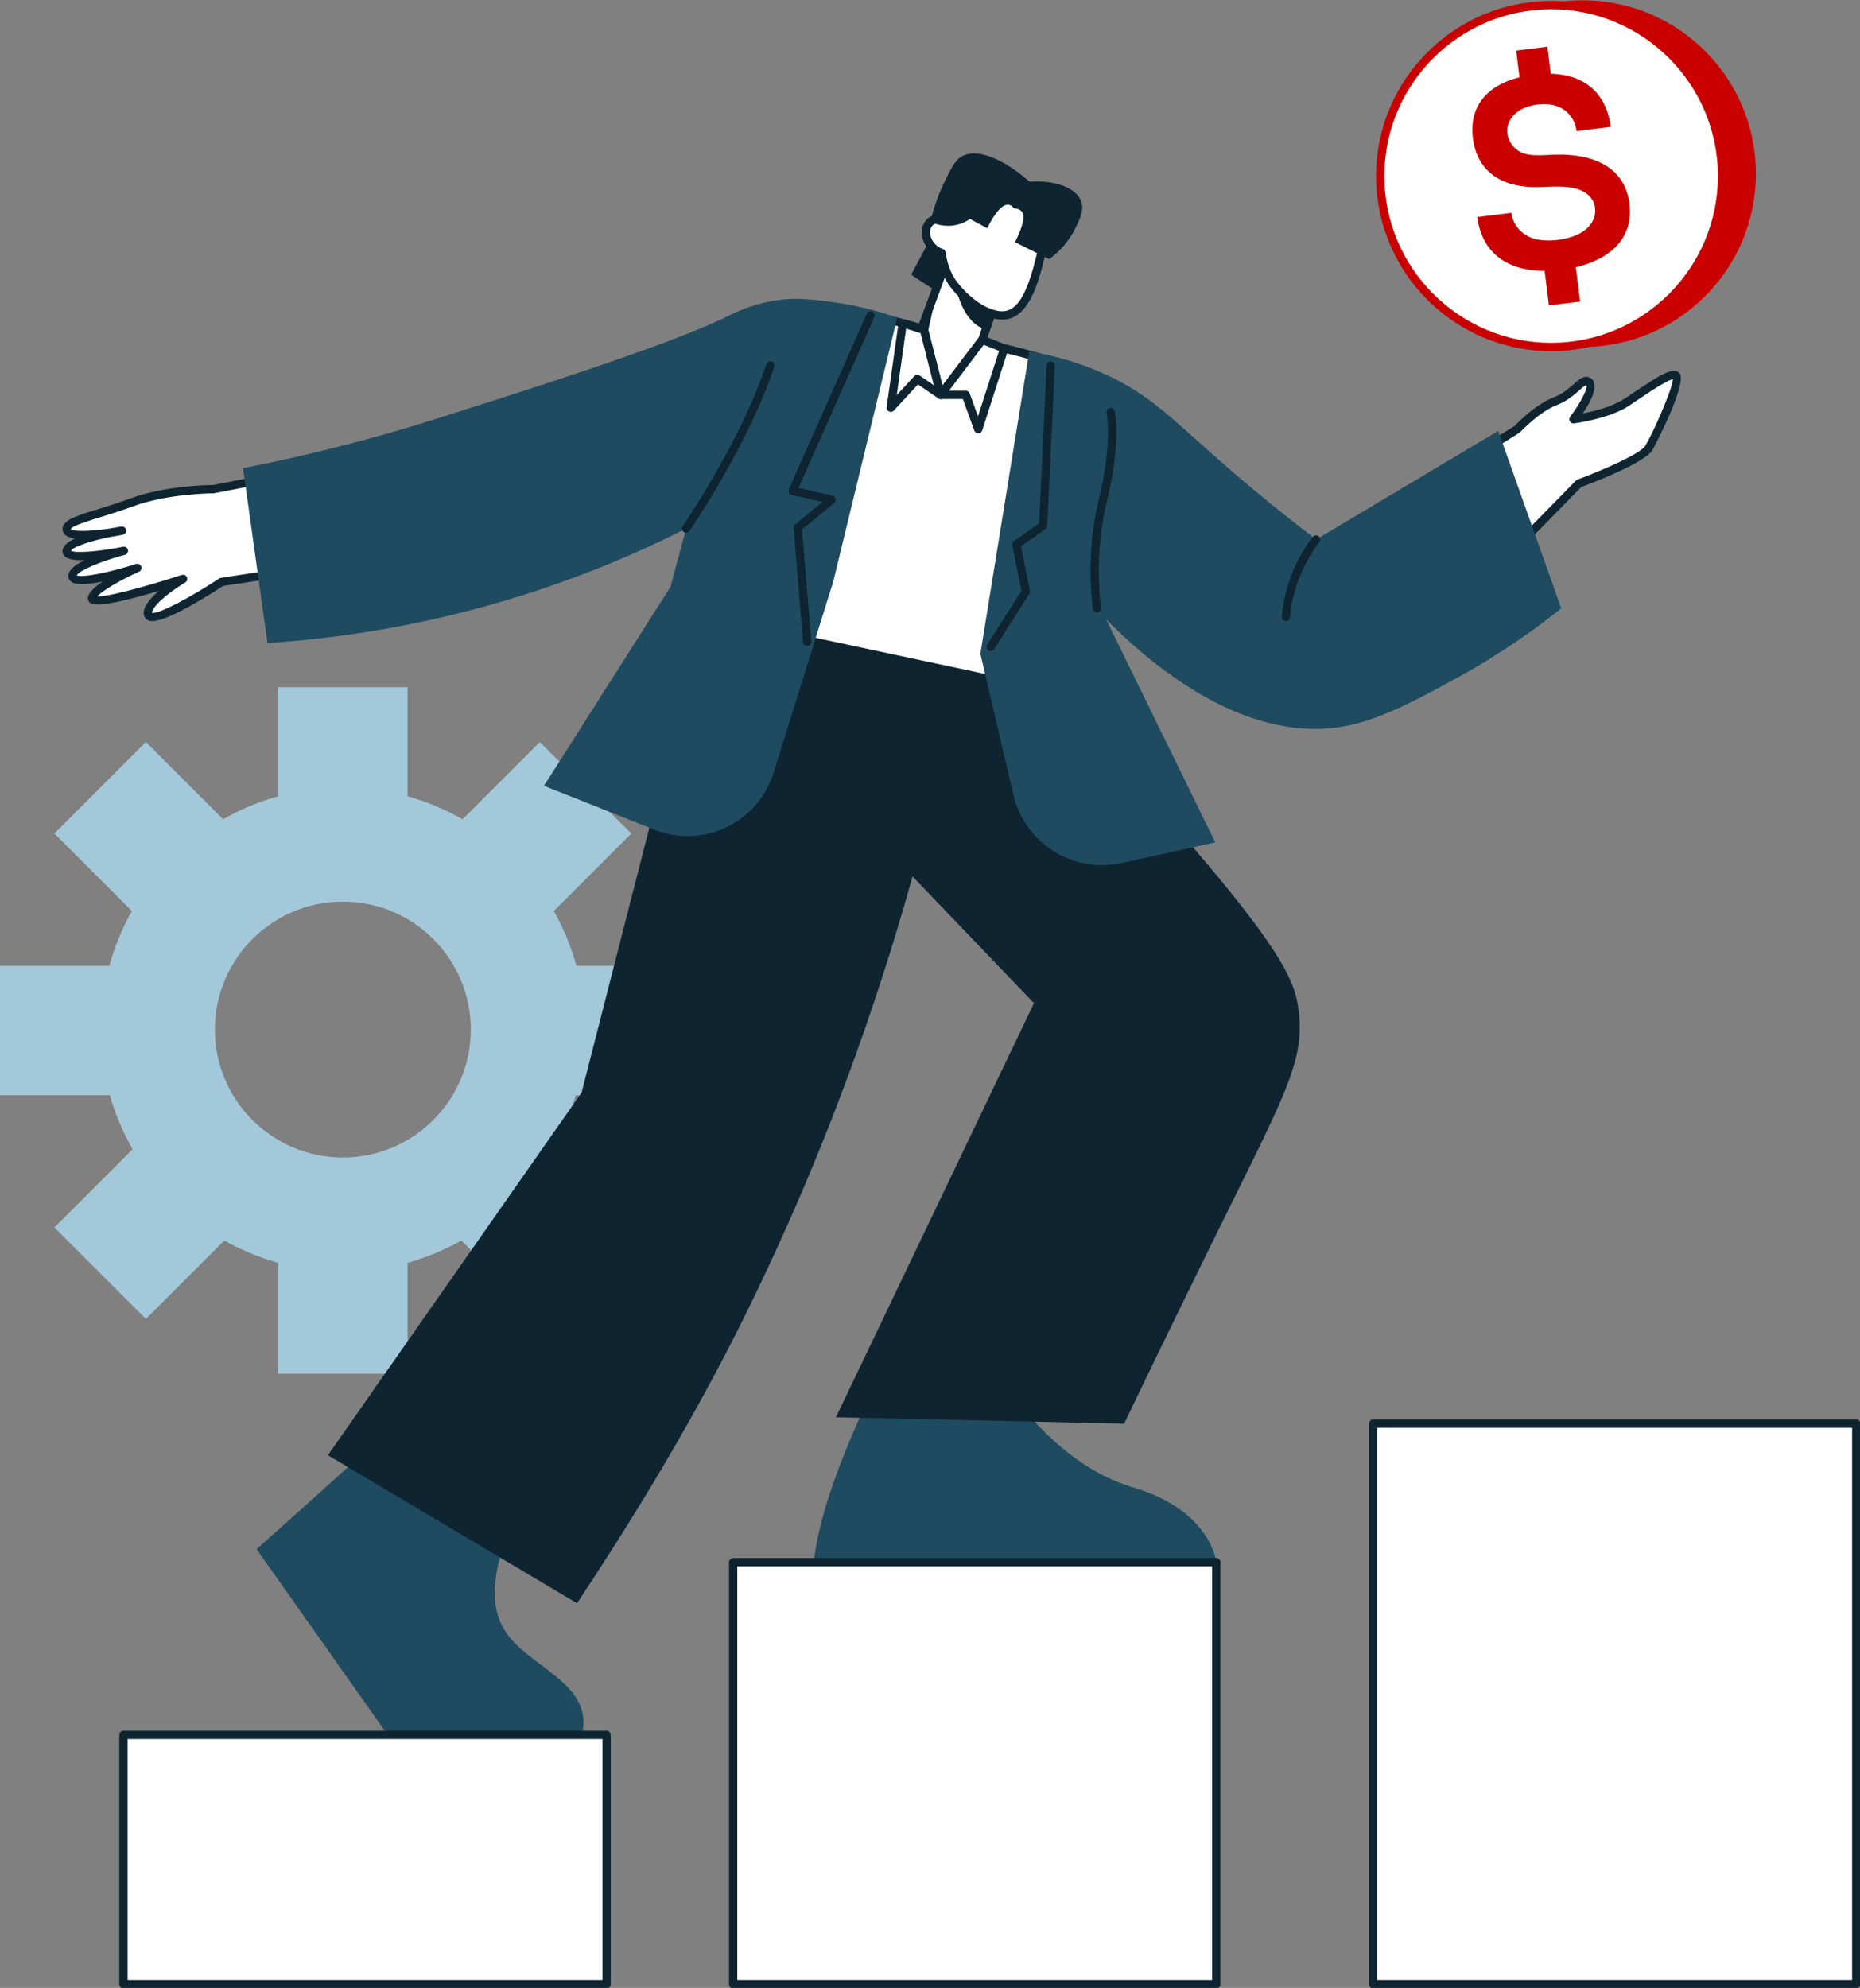 <svg xmlns="http://www.w3.org/2000/svg" width="1789" height="1912" viewBox="0 0 1789 1912" fill="none"><rect x="0" y="0" width="1789" height="1912" fill="#808080" stroke="none"/><g clip-path="url(#clip0_22_394)"><path d="M659.909 1053.35V928.94H554.359C549.279 910.34 541.939 892.66 532.659 876.21L607.199 801.67L519.229 713.7L444.939 787.99C428.429 778.55 410.679 771.08 391.969 765.89V660.98H267.559V765.88C248.849 771.07 231.099 778.54 214.589 787.98L140.299 713.69L52.329 801.66L126.869 876.2C117.589 892.65 110.259 910.32 105.169 928.93H-0.381V1053.34H105.689C110.869 1071.71 118.249 1089.16 127.529 1105.4L52.329 1180.6L140.299 1268.57L215.739 1193.12C231.919 1202.25 249.289 1209.49 267.559 1214.56V1321.28H391.969V1214.56C410.239 1209.49 427.609 1202.25 443.789 1193.12L519.239 1268.57L607.209 1180.6L532.009 1105.4C541.299 1089.16 548.669 1071.71 553.849 1053.34H659.919L659.909 1053.35ZM329.759 1113.33C261.889 1113.33 206.669 1058.11 206.669 990.24C206.669 922.37 261.889 867.15 329.759 867.15C397.629 867.15 452.849 922.37 452.849 990.24C452.849 1058.11 397.629 1113.33 329.759 1113.33Z" fill="#A3C8DA"></path><path d="M1403.31 447.8L1459.28 412.86C1459.28 412.86 1477.99 392.6 1496.39 385.65C1514.79 378.69 1522.83 361.07 1528.86 368.02C1534.89 374.98 1513.4 403.27 1513.4 403.27C1513.4 403.27 1546.64 398.79 1564.42 387.03C1582.2 375.28 1607.25 356.88 1612.35 361.36C1617.45 365.84 1593.33 418.41 1586.06 430.63C1578.79 442.84 1518.65 464.96 1518.65 464.96C1518.65 464.96 1460.05 524.95 1459.28 525.26C1458.51 525.57 1403.31 447.8 1403.31 447.8Z" fill="white"></path><path d="M1459.32 529.37C1456.46 529.37 1453.22 525.04 1400.05 450.12C1398.73 448.25 1399.23 445.64 1401.19 444.41L1456.71 409.74C1459.57 406.72 1477.14 388.64 1494.97 381.9C1510.79 375.92 1517.82 361.75 1526.3 362.44C1527.76 362.54 1529.92 363.14 1531.88 365.4C1534.08 367.94 1537.06 375.92 1522.36 397.65C1552.25 391.69 1560.71 384.76 1570.93 377.85C1596.96 360.25 1609 353.1 1614.99 358.37C1624.63 366.84 1589.88 432.05 1589.5 432.69C1582.09 445.15 1532.86 463.98 1520.88 468.41C1460.85 529.86 1461.45 529.37 1459.32 529.37ZM1409.03 448.95C1427.06 474.33 1451.74 508.85 1459.64 519.36C1468.71 510.3 1496.55 481.88 1515.8 462.18C1516.22 461.75 1516.73 461.43 1517.28 461.22C1540.02 452.86 1577.87 436.61 1582.64 428.6C1590.17 415.94 1608.4 374.71 1609.09 364.74C1601.64 366.06 1576.55 383.82 1566.64 390.38C1548.3 402.5 1515.34 407.05 1513.94 407.24C1510.38 407.7 1508.08 403.67 1510.22 400.86C1519.83 388.21 1527.41 373.51 1525.82 370.61C1522.61 370.29 1513.28 383.55 1497.81 389.4C1480.49 395.95 1462.4 415.39 1462.22 415.59C1461.66 416.2 1462.21 415.76 1409.03 448.96V448.95Z" fill="#0E2531"></path><path d="M256.529 460.48L205.439 470.46C205.439 470.46 160.809 470.46 126.159 483.38C91.509 496.3 60.389 501 64.499 510.39C68.609 519.79 117.349 510.39 117.349 510.39C117.349 510.39 65.229 518.32 64.129 529.77C63.029 541.22 119.109 529.77 119.109 529.77C119.109 529.77 67.719 543.28 69.779 554.43C71.839 565.59 132.029 546.21 132.029 546.21C132.029 546.21 87.989 565.88 88.569 575.57C89.159 585.26 176.069 556.78 176.069 556.78C176.069 556.78 137.899 579.68 142.599 591.43C147.299 603.18 213.069 559.72 213.069 559.72L271.799 550.91L256.529 460.47V460.48Z" fill="white"></path><path d="M146.3 597.39C142.45 597.39 139.94 595.54 138.89 592.93C135.9 585.44 143.62 576.16 152.86 568.3C125.04 576.67 93.67 584.59 87.06 580.08C85.57 579.07 84.7 577.56 84.59 575.83C84.29 570.79 90.41 564.92 98.81 559.3C86.38 561.84 74.45 563.07 69.36 560.04C66.94 558.59 66.12 556.59 65.86 555.17C64.75 549.17 71.55 543.59 81.2 538.79C72.15 539.03 59.3 538.38 60.16 529.4C60.59 524.94 65.32 521.16 72.05 518.01C66.44 517.15 62.29 515.31 60.85 512C59.91 509.85 59.91 507.61 60.86 505.54C65.36 495.73 91.35 492.11 124.78 479.64C158.37 467.11 200.26 466.5 205.06 466.47L255.78 456.56C258.02 456.13 260.12 457.63 260.49 459.82L275.76 550.26C276.13 552.47 274.62 554.55 272.41 554.88L214.55 563.56C201.07 572.43 161.76 597.39 146.31 597.39H146.3ZM146.2 589.48C152.94 590.81 184.59 573.75 210.88 556.39C212.03 555.63 211.01 556 267.19 547.57L253.28 465.2C205.47 474.54 206.05 474.47 205.45 474.47C205.01 474.47 161.12 474.63 127.57 487.14C101.99 496.68 69.87 504.16 68.12 508.89C70.43 511.47 86.85 511.15 105.75 508.33C109.92 507.54 113.71 506.92 116.76 506.45C118.93 506.11 120.93 507.58 121.3 509.73C121.67 511.88 120.25 513.93 118.12 514.34C114.71 515 110.88 515.68 106.85 516.31C86.92 520.23 70.17 525.94 68.28 529.71C72.71 532.24 95.44 530.54 118.32 525.87C120.45 525.44 122.53 526.77 123.02 528.88C123.51 530.99 122.24 533.11 120.14 533.66C97.2 539.69 75.71 548.91 73.85 553.41C78.9 555.82 104.37 550.94 130.82 542.43C132.84 541.78 135.02 542.82 135.78 544.81C136.54 546.79 135.62 549.02 133.68 549.89C114.98 558.25 97.82 568.54 93.57 573.7C108.16 573.94 160.77 557.62 174.85 553.01C179.36 551.53 182.22 557.8 178.15 560.24C158.13 572.26 145.63 584.97 146.21 589.5L146.2 589.48Z" fill="#0E2531"></path><path d="M896.779 225.92C889.979 238.7 883.169 251.48 876.369 264.27C890.639 273.65 904.909 283.03 919.169 292.41L938.829 245.1C924.809 238.71 910.789 232.32 896.769 225.93L896.779 225.92Z" fill="#0E2531"></path><path d="M970.817 255.122L916.234 235.04L878.694 337.073L933.276 357.155L970.817 255.122Z" fill="white"></path><path d="M933.27 361.15C932.16 361.15 933.16 361.37 877.3 340.82C875.23 340.06 874.17 337.76 874.93 335.69L912.47 233.66C913.23 231.6 915.51 230.52 917.61 231.29L972.2 251.38C974.27 252.14 975.33 254.44 974.57 256.51L937.03 358.54C936.46 360.1 934.97 361.16 933.28 361.16L933.27 361.15ZM883.82 334.7L930.9 352.02L965.67 257.5L918.59 240.18L883.82 334.7Z" fill="#0E2531"></path><path d="M908.849 323.25C908.849 323.25 755.229 268.74 727.179 314.32C699.129 359.9 738.069 607.67 738.069 607.67L1007.61 665.12C1007.61 665.12 1088.9 423.49 1080.56 387.34C1072.22 351.19 908.849 323.24 908.849 323.24V323.25Z" fill="white"></path><path d="M1007.62 669.12L737.24 611.58C735.62 611.23 734.38 609.93 734.12 608.29C732.52 598.11 695.28 358.53 723.78 312.22C752.8 265.06 899.87 315.84 909.87 319.36C928.4 322.54 1075.84 349.02 1084.47 386.44C1092.96 423.27 1014.74 656.48 1011.41 666.39C1010.85 668.04 1009.3 669.11 1007.62 669.11V669.12ZM741.61 604.34L1004.96 660.47C1028.19 591.08 1083.19 416.53 1076.67 388.25C1069.94 359.02 937.76 332.13 908.18 327.2C907.96 327.16 907.73 327.1 907.52 327.03C865.63 312.17 752.2 281.31 730.59 316.43C706.36 355.81 734.64 558.55 741.61 604.35V604.34Z" fill="#0E2531"></path><path d="M839.879 1336.56C839.879 1336.56 790.019 1432.88 782.789 1502.54H1169.85C1169.85 1502.54 1165.2 1452.84 1089.74 1430.57C1014.29 1408.3 967.279 1331.61 967.279 1331.61L839.869 1336.56H839.879Z" fill="#1F4B61"></path><path d="M371.68 1377.38C330.28 1415.25 288.72 1452.7 246.75 1489.94C288.81 1549.51 330.86 1609.09 372.92 1668.66H559.7C571.87 1618.22 506.78 1603.75 484.87 1567.25C472.52 1546.69 467.62 1509.74 505.9 1437.99C461.16 1417.79 416.43 1397.58 371.69 1377.38H371.68Z" fill="#1F4B61"></path><path d="M1007.61 665.12C1070.18 726.65 1119.05 781.35 1154.06 822.6C1235.72 918.81 1245.19 945.63 1248.69 969.18C1255.68 1016.21 1238.57 1048.1 1182.13 1162.25C1160.62 1205.75 1125.47 1277.24 1081.17 1369.34C988.78 1367.28 896.4 1365.22 804.01 1363.16C867.51 1230.39 931.01 1097.63 994.5 964.86C955.57 924.23 916.65 883.61 877.72 842.98C839.05 981.58 794.92 1093.83 757.93 1176.99C711.66 1281.01 656 1389.6 555 1542.03C475.14 1494.57 395.27 1447.11 315.41 1399.64C396.74 1283.37 478.07 1167.09 559.4 1050.82C586.92 943.2 614.44 835.59 641.97 727.97C657.54 676.2 692.33 633.56 738.08 607.67L1007.62 665.12H1007.61Z" fill="#0E2531"></path><path d="M742.98 289.47C721.37 293.31 706.15 301.01 700.98 303.61C646.99 330.7 509.79 374.2 418.08 403.27C374.9 416.96 312.28 434.84 233.77 450.27C241.6 506.35 249.44 562.42 257.27 618.5C395.08 609.52 532.23 573.05 659.92 508.36C654.92 527.03 649.92 545.7 644.92 564.37C604.35 628.18 563.79 691.99 523.22 755.8C558.59 769.86 593.96 783.91 629.33 797.97C676.2 816.6 729.01 791.41 744.05 743.27C763.21 681.89 782.38 620.51 801.54 559.12C822.02 474.59 842.499 390.07 862.979 305.54C835.939 296.1 812.64 291.9 795.77 289.87C777.62 287.69 762.49 285.99 742.99 289.46L742.98 289.47Z" fill="#1F4B61"></path><path d="M1441.04 414.41C1382.65 449.25 1324.25 484.08 1265.86 518.92C1145.27 426.39 1128.51 394.24 1076.75 366.79C1042.42 348.58 1010.62 341.38 989.959 338.13C974.289 435.03 958.619 531.92 942.949 628.82L974.759 764.45C985.699 811.11 1032.09 840.32 1078.9 830.03C1108.9 823.43 1138.9 816.84 1168.9 810.24C1133.9 738.72 1098.9 667.19 1063.9 595.67C1101.03 633.32 1192.67 715.61 1291.36 698.91C1328.31 692.66 1369.44 669.37 1401.45 651.91C1445.07 628.11 1478.67 603.56 1501.64 585.11C1481.44 528.21 1461.23 471.31 1441.03 414.41H1441.04Z" fill="#1F4B61"></path><path d="M949.6 312.77C948 317.44 946.401 322.12 944.811 326.79C931.431 344.47 918.05 362.15 904.67 379.82C899.36 358.98 894.05 338.14 888.73 317.3C890.18 310.84 891.631 304.39 893.081 297.93" fill="white"></path><path d="M900.799 380.81C884.409 316.54 884.509 317.89 884.839 316.43L889.189 297.06C889.669 294.9 891.829 293.54 893.969 294.03C896.129 294.51 897.479 296.65 896.999 298.81L892.859 317.25L906.509 370.79L941.239 324.89L945.829 311.48C946.539 309.39 948.809 308.28 950.909 308.99C952.999 309.7 954.119 311.98 953.399 314.07L948.599 328.09C948.279 329.04 948.759 328.21 907.869 382.24C905.849 384.91 901.629 384.06 900.799 380.81Z" fill="#0E2531"></path><path d="M1002.46 239.54C1004.48 230.69 1002.91 221.41 998.121 213.7C986.291 194.66 964.411 182.48 943.631 185.46C942.871 185.57 928.321 187.83 918.021 197.7C914.051 201.51 910.961 206.26 908.761 211.64C903.811 209.77 898.621 210.18 894.921 213.27C885.501 221.12 892.111 239.21 905.551 243.2C907.631 257.87 912.541 268.16 919.681 276.62C927.421 285.79 941.551 299.55 958.881 302.93C983.191 307.68 993.571 278.44 1002.46 239.53V239.54Z" fill="white"></path><path d="M958.12 306.86C940.16 303.35 925.64 289.88 916.63 279.2C909.42 270.66 904.42 260.52 901.97 246.15C893.29 242.43 886.76 233.4 886.53 223.95C886.24 212.37 895.41 204.79 906.54 206.87C908.84 202.21 911.77 198.17 915.26 194.81C926.59 183.93 942.4 181.59 943.07 181.49C962.86 178.66 987.27 188.64 1001.52 211.58C1006.91 220.26 1008.63 230.5 1006.36 240.42C999.27 271.47 989.1 312.9 958.12 306.85V306.86ZM894.53 223.76C894.7 230.61 900.16 237.43 906.7 239.38C908.2 239.83 909.3 241.1 909.52 242.65C911.52 256.8 916.24 266.35 922.74 274.05C929.44 281.99 943.15 295.79 959.65 299.02C979.75 302.94 989.38 278.82 998.56 238.66C998.56 238.25 1002.01 227.55 994.72 215.82C982.12 195.53 960.75 187.06 944.2 189.43C944.06 189.45 930.29 191.49 920.8 200.6C917.33 203.94 914.52 208.17 912.48 213.17C911.66 215.17 909.37 216.16 907.37 215.4C900.37 212.76 894.35 216.35 894.53 223.77V223.76Z" fill="#0E2531"></path><path d="M919.68 276.63C919.68 276.63 925.13 310.04 948.04 317.02L953.7 301.64C953.7 301.64 930.15 294.84 919.69 276.62L919.68 276.63Z" fill="#0E2531"></path><path d="M888.739 317.3L868.229 310.87L856.779 392.14L882.339 364.52L904.669 379.82L888.739 317.3Z" fill="white"></path><path d="M852.819 391.58L864.269 310.31C864.619 307.86 867.089 306.31 869.429 307.05L889.939 313.48C891.259 313.89 892.279 314.96 892.619 316.31L908.559 378.83C909.469 382.38 905.479 385.2 902.419 383.12L882.939 369.77L859.729 394.86C857.089 397.71 852.289 395.47 852.829 391.58H852.819ZM871.529 316.1L862.519 380.04L879.399 361.79C880.759 360.33 882.969 360.09 884.599 361.21L898.169 370.51L885.409 320.45L871.529 316.1Z" fill="#0E2531"></path><path d="M944.81 326.79L904.67 379.82H928.94L940.89 412.76L965.87 335.16L944.81 326.79Z" fill="white"></path><path d="M937.129 414.12L926.129 383.82H904.669C901.369 383.82 899.489 380.04 901.479 377.41L941.619 324.38C942.709 322.94 944.619 322.41 946.289 323.08L967.349 331.45C969.309 332.23 970.329 334.39 969.679 336.39L944.709 413.99C943.519 417.68 938.419 417.65 937.139 414.13L937.129 414.12ZM912.719 375.82H928.939C930.619 375.82 932.129 376.87 932.699 378.45L940.669 400.4L960.919 337.49L946.169 331.63L912.719 375.82Z" fill="#0E2531"></path><path d="M776.38 621.27C774.32 621.27 772.57 619.69 772.4 617.6L763.33 507.92C763.22 506.62 763.76 505.34 764.77 504.51L791.049 482.74L761.489 476.03C759.039 475.48 757.699 472.82 758.719 470.5L833.679 301.81C834.579 299.79 836.95 298.89 838.96 299.78C840.98 300.68 841.889 303.04 840.989 305.06L768.01 469.3L800.739 476.73C803.969 477.46 804.96 481.6 802.4 483.71L771.469 509.34L780.369 616.94C780.559 619.27 778.72 621.27 776.38 621.27Z" fill="#0E2531"></path><path d="M952.85 626.22C949.74 626.22 947.77 622.76 949.48 620.07L982.43 568.24L973.68 524.46C973.37 522.91 974 521.32 975.3 520.41L999.44 503.39L1006.6 351.32C1006.71 349.11 1008.63 347.41 1010.78 347.51C1012.99 347.61 1014.69 349.49 1014.59 351.69L1007.34 505.71C1007.28 506.94 1006.66 508.08 1005.65 508.79L982.04 525.43L990.6 568.23C990.8 569.24 990.6 570.29 990.05 571.16L956.24 624.35C955.48 625.55 954.19 626.2 952.86 626.2L952.85 626.22Z" fill="#0E2531"></path><path d="M1055.1 589.11C1053.17 589.11 1051.47 587.71 1051.15 585.74C1050.83 583.7 1043.35 535.24 1056.99 479.68C1070.16 426.04 1064.44 397.38 1064.38 397.09C1063.93 394.93 1065.31 392.81 1067.47 392.35C1069.63 391.91 1071.75 393.26 1072.21 395.42C1072.47 396.64 1078.43 425.92 1064.76 481.58C1051.5 535.58 1058.97 583.99 1059.05 584.47C1059.44 586.9 1057.56 589.1 1055.1 589.1V589.11Z" fill="#0E2531"></path><path d="M659.91 512.37C656.72 512.37 654.78 508.76 656.62 506.1C657.17 505.3 712.24 425.07 737.12 350.25C737.82 348.15 740.09 347.02 742.18 347.72C744.28 348.42 745.41 350.68 744.72 352.78C719.47 428.7 663.77 509.84 663.21 510.65C662.43 511.77 661.18 512.38 659.91 512.38V512.37Z" fill="#0E2531"></path><path d="M1522.14 333.74C1614.22 333.74 1688.86 259.097 1688.86 167.02C1688.86 74.943 1614.22 0.3 1522.14 0.3C1430.06 0.3 1355.42 74.943 1355.42 167.02C1355.42 259.097 1430.06 333.74 1522.14 333.74Z" fill="#CA0000"></path><path d="M1491.92 333.73C1582.72 333.73 1656.33 260.121 1656.33 169.32C1656.33 78.519 1582.72 4.91 1491.92 4.91C1401.12 4.91 1327.51 78.519 1327.51 169.32C1327.51 260.121 1401.12 333.73 1491.92 333.73Z" fill="white"></path><path d="M1491.93 337.74C1399.07 337.74 1323.52 262.19 1323.52 169.33C1323.52 76.47 1399.07 0.92 1491.93 0.92C1584.79 0.92 1660.34 76.47 1660.34 169.33C1660.34 262.19 1584.79 337.74 1491.93 337.74ZM1491.93 8.91C1403.48 8.91 1331.52 80.87 1331.52 169.32C1331.52 257.77 1403.48 329.73 1491.93 329.73C1580.38 329.73 1652.34 257.77 1652.34 169.32C1652.34 80.87 1580.38 8.91 1491.93 8.91Z" fill="#CA0000"></path><path d="M1501.67 259.45C1450.46 265.81 1425.09 242.71 1420.88 208.79L1453.72 204.71C1455.04 215.33 1461.88 224.75 1474.08 229.14C1487.59 234.01 1514.83 230.74 1526.43 219.64C1532.49 213.85 1535.06 207.28 1534.14 199.93C1533.31 193.26 1529.72 188.11 1523.36 184.47C1511.88 177.9 1495.1 179.46 1481.38 179.91C1447 181.19 1420.93 167.15 1416.65 132.73C1413.81 109.84 1422.84 92.6 1441.36 82.12C1459.97 71.61 1491.39 67.36 1512.4 74.21C1534.43 81.41 1546.32 98.81 1549.2 122L1516.36 126.08C1514.42 110.43 1501.65 97.69 1479.06 100.5C1447.04 104.48 1442.99 130.87 1458.5 143.69C1467.6 151.2 1481.96 149.23 1494.95 148.8C1531.27 147.44 1562.77 160.05 1567.21 195.83C1572.02 234.58 1540.88 254.58 1501.65 259.45H1501.67ZM1462.95 86.08L1458.3 48.63L1488.31 44.9L1492.96 82.35L1462.95 86.08ZM1489.78 293.74L1485.13 256.28L1515.15 252.55L1519.8 290.01L1489.78 293.74Z" fill="#CA0000"></path><path d="M894.93 213.28C907.06 219.11 921.27 218.65 932.96 210.62L949.61 219.59C949.61 219.59 964.51 186.19 975.33 200.42C975.33 200.42 980.68 200.34 983.16 203.99C987.26 210.02 979.68 226.45 976.26 232.89C987.19 238.35 998.11 243.82 1009.04 249.28C1015.54 244.58 1026.12 235.56 1033.63 220.83C1038.03 212.2 1042.81 202.82 1040.12 194.24C1036.04 181.24 1015.7 172.93 990.18 174.76C965.45 152.89 939.43 141.84 924.76 150.64C918.49 154.4 915.11 161.3 908.53 174.76C901.01 190.15 897.09 203.84 894.93 213.29V213.28Z" fill="#0E2531"></path><path d="M1785.39 1369.34H1320.67V1908.48H1785.39V1369.34Z" fill="white"></path><path d="M1785.39 1912.48H1320.68C1318.47 1912.48 1316.68 1910.69 1316.68 1908.48V1369.34C1316.68 1367.13 1318.47 1365.34 1320.68 1365.34H1785.39C1787.6 1365.34 1789.39 1367.13 1789.39 1369.34V1908.48C1789.39 1910.69 1787.6 1912.48 1785.39 1912.48ZM1324.68 1904.48H1781.39V1373.34H1324.68V1904.48Z" fill="#0E2531"></path><path d="M583.451 1668.66H118.73V1908.48H583.451V1668.66Z" fill="white"></path><path d="M583.451 1912.48H118.73C116.52 1912.48 114.73 1910.69 114.73 1908.48V1668.66C114.73 1666.45 116.52 1664.66 118.73 1664.66H583.451C585.661 1664.66 587.451 1666.45 587.451 1668.66V1908.48C587.451 1910.69 585.661 1912.48 583.451 1912.48ZM122.73 1904.48H579.451V1672.66H122.73V1904.48Z" fill="#0E2531"></path><path d="M1169.85 1502.54H705.131V1908.48H1169.85V1502.54Z" fill="white"></path><path d="M1169.85 1912.48H705.141C702.931 1912.48 701.141 1910.69 701.141 1908.48V1502.54C701.141 1500.33 702.931 1498.54 705.141 1498.54H1169.85C1172.06 1498.54 1173.85 1500.33 1173.85 1502.54V1908.48C1173.85 1910.69 1172.06 1912.48 1169.85 1912.48ZM709.131 1904.48H1165.84V1506.54H709.131V1904.48Z" fill="#0E2531"></path><path d="M1236.82 597.46C1234.48 597.46 1232.64 595.47 1232.83 593.14C1236.48 547.96 1261.74 517.61 1262.81 516.34C1264.23 514.65 1266.76 514.44 1268.44 515.87C1270.13 517.29 1270.34 519.82 1268.92 521.51C1268.67 521.8 1244.24 551.27 1240.8 593.79C1240.63 595.88 1238.88 597.47 1236.82 597.47V597.46Z" fill="#0E2531"></path></g><defs><clipPath id="clip0_22_394"><rect width="1789" height="1912" fill="white"></rect></clipPath></defs></svg>